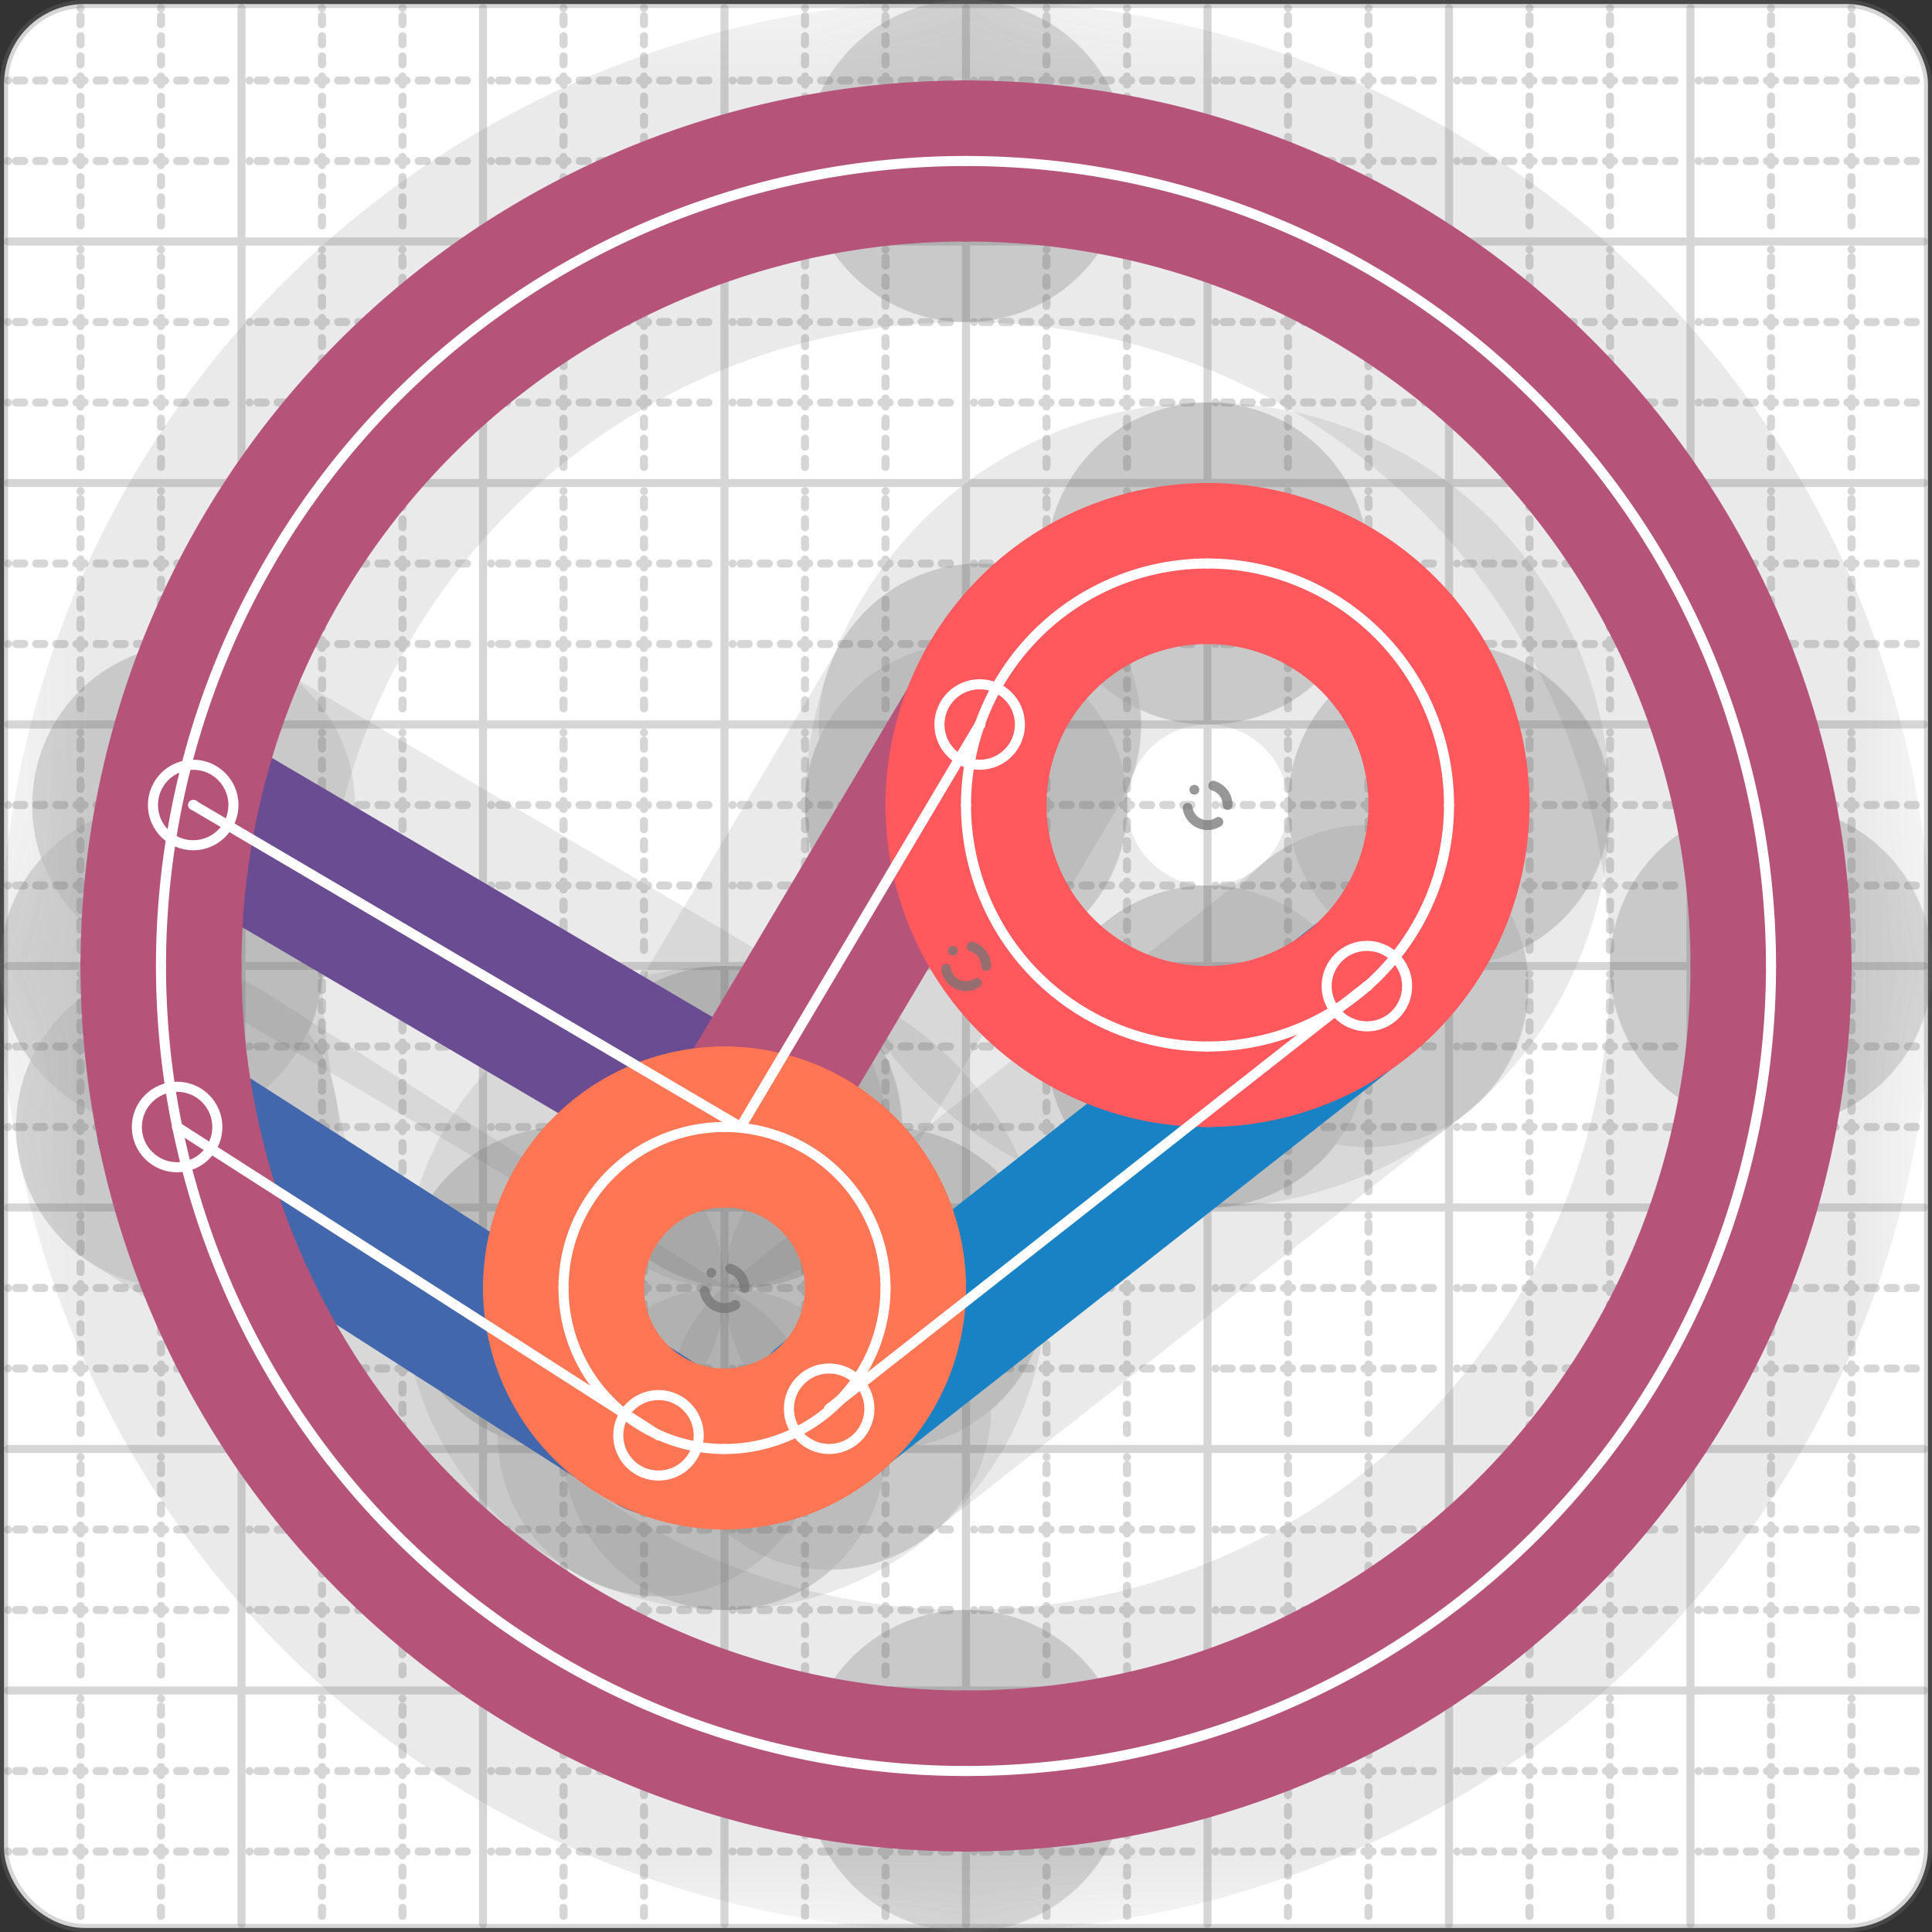 <svg xmlns="http://www.w3.org/2000/svg" width="24" height="24" viewBox="0 0 24 24" fill="none" stroke="currentColor" stroke-width="2" stroke-linecap="round" stroke-linejoin="round"><rect x="0" y="0" width="24" height="24" fill="#333333" stroke="none"/><style>
  @media screen and (prefers-color-scheme: light) {
    .svg-preview-grid-rect { fill: none }
  }
  @media screen and (prefers-color-scheme: dark) {
    .svg-preview-grid-rect { fill: none }
    .svg
    .svg-preview-grid-group,
    .svg-preview-radii-group,
    .svg-preview-shadow-mask-group,
    .svg-preview-shadow-group {
      stroke: #fff;
    }
  }
</style><g class="svg-preview-grid-group" stroke-linecap="butt" stroke-width="0.1" stroke="#777" stroke-opacity="0.3"><rect class="svg-preview-grid-rect" width="23.9" height="23.9" x="0.05" y="0.05" rx="1" fill="#fff"></rect><path stroke-dasharray="0 0.1 0.1 0.15 0.1 0.15 0.1 0.15 0.1 0.15 0.1 0.15 0.1 0.15 0.1 0.15 0.1 0.15 0.1 0.15 0.1 0.15 0.1 0.15 0 0.15" stroke-width="0.1" d="M0.1 1h23.8M1 0.1v23.8M0.1 2h23.8M2 0.1v23.8M0.1 4h23.8M4 0.1v23.8M0.1 5h23.8M5 0.1v23.8M0.1 7h23.8M7 0.1v23.8M0.1 8h23.8M8 0.1v23.8M0.1 10h23.8M10 0.1v23.8M0.1 11h23.8M11 0.1v23.8M0.1 13h23.8M13 0.1v23.8M0.1 14h23.8M14 0.1v23.8M0.1 16h23.8M16 0.1v23.8M0.1 17h23.8M17 0.1v23.8M0.1 19h23.8M19 0.1v23.8M0.1 20h23.8M20 0.1v23.8M0.1 22h23.8M22 0.1v23.8M0.1 23h23.8M23 0.1v23.8"></path><path d="M0.1 3h23.8M3 0.1v23.8M0.1 6h23.8M6 0.1v23.8M0.1 9h23.8M9 0.1v23.8M0.1 12h23.8M12 0.1v23.8M0.1 15h23.8M15 0.1v23.8M0.1 18h23.8M18 0.1v23.8M0.1 21h23.8M21 0.1v23.8"></path></g><g class="svg-preview-shadow-mask-group" stroke-width="4" stroke="#777" stroke-opacity="0.15"><mask id="svg-preview-shadow-mask-0" maskUnits="userSpaceOnUse" stroke-opacity="1" stroke-width="4" stroke="#000"><rect x="0" y="0" width="24" height="24" fill="#fff" stroke="none" rx="1"></rect><path d="M10.3 17.5h.01M16.98 12.25h.01"></path></mask><mask id="svg-preview-shadow-mask-1" maskUnits="userSpaceOnUse" stroke-opacity="1" stroke-width="4" stroke="#000"><rect x="0" y="0" width="24" height="24" fill="#fff" stroke="none" rx="1"></rect><path d="M2.2 14h.01M8.18 17.83h.01"></path></mask><mask id="svg-preview-shadow-mask-2" maskUnits="userSpaceOnUse" stroke-opacity="1" stroke-width="4" stroke="#000"><rect x="0" y="0" width="24" height="24" fill="#fff" stroke="none" rx="1"></rect><path d="M2.4 10h.01M9.2 14h.01M12.17 9h.01"></path></mask><mask id="svg-preview-shadow-mask-3" maskUnits="userSpaceOnUse" stroke-opacity="1" stroke-width="4" stroke="#000"><rect x="0" y="0" width="24" height="24" fill="#fff" stroke="none" rx="1"></rect><path d="M12 2h.01M22 12h.01M12 22h.01M2 12h.01"></path></mask><mask id="svg-preview-shadow-mask-4" maskUnits="userSpaceOnUse" stroke-opacity="1" stroke-width="4" stroke="#000"><rect x="0" y="0" width="24" height="24" fill="#fff" stroke="none" rx="1"></rect><path d="M15 7h.01M18 10h.01M15 13h.01M12 10h.01"></path></mask><mask id="svg-preview-shadow-mask-5" maskUnits="userSpaceOnUse" stroke-opacity="1" stroke-width="4" stroke="#000"><rect x="0" y="0" width="24" height="24" fill="#fff" stroke="none" rx="1"></rect><path d="M9 14h.01M11 16h.01M9 18h.01M7 16h.01"></path></mask></g><g class="svg-preview-shadow-group" stroke-width="4" stroke="#777" stroke-opacity="0.15"><path mask="url(#svg-preview-shadow-mask-0)" d="M 10.3 17.5 L 16.98 12.25"></path><path mask="url(#svg-preview-shadow-mask-1)" d="M 2.2 14 L 8.18 17.83"></path><path mask="url(#svg-preview-shadow-mask-2)" d="M 2.4 10 L 9.2 14"></path><path mask="url(#svg-preview-shadow-mask-2)" d="M 9.2 14 L 12.17 9"></path><path mask="url(#svg-preview-shadow-mask-3)" d="M 12 2 A10 10 0 0 1 22 12"></path><path mask="url(#svg-preview-shadow-mask-3)" d="M 22 12 A10 10 0 0 1 12 22"></path><path mask="url(#svg-preview-shadow-mask-3)" d="M 12 22 A10 10 0 0 1 2 12"></path><path mask="url(#svg-preview-shadow-mask-3)" d="M 2 12 A10 10 0 0 1 12 2"></path><path mask="url(#svg-preview-shadow-mask-4)" d="M 15 7 A3 3 0 0 1 18 10"></path><path mask="url(#svg-preview-shadow-mask-4)" d="M 18 10 A3 3 0 0 1 15 13"></path><path mask="url(#svg-preview-shadow-mask-4)" d="M 15 13 A3 3 0 0 1 12 10"></path><path mask="url(#svg-preview-shadow-mask-4)" d="M 12 10 A3 3 0 0 1 15 7"></path><path mask="url(#svg-preview-shadow-mask-5)" d="M 9 14 A2 2 0 0 1 11 16"></path><path mask="url(#svg-preview-shadow-mask-5)" d="M 11 16 A2 2 0 0 1 9 18"></path><path mask="url(#svg-preview-shadow-mask-5)" d="M 9 18 A2 2 0 0 1 7 16"></path><path mask="url(#svg-preview-shadow-mask-5)" d="M 7 16 A2 2 0 0 1 9 14"></path><path d="M10.3 17.5h.01M16.98 12.25h.01M2.2 14h.01M8.18 17.83h.01M2.4 10h.01M9.2 14h.01M12.17 9h.01M12 2h.01M22 12h.01M12 22h.01M2 12h.01M15 7h.01M18 10h.01M15 13h.01M12 10h.01M9 14h.01M11 16h.01M9 18h.01M7 16h.01"></path></g><g class="svg-preview-handles-group" stroke-width="0.12" stroke="#777" stroke-opacity="0.6"></g><g class="svg-preview-colored-path-group"><path d="M 10.3 17.5 L 16.98 12.25" stroke="#1982c4"></path><path d="M 2.2 14 L 8.18 17.83" stroke="#4267AC"></path><path d="M 2.4 10 L 9.2 14" stroke="#6a4c93"></path><path d="M 9.2 14 L 12.17 9" stroke="#B55379"></path><path d="M 12 2 A10 10 0 0 1 22 12" stroke="#B55379"></path><path d="M 22 12 A10 10 0 0 1 12 22" stroke="#B55379"></path><path d="M 12 22 A10 10 0 0 1 2 12" stroke="#B55379"></path><path d="M 2 12 A10 10 0 0 1 12 2" stroke="#B55379"></path><path d="M 15 7 A3 3 0 0 1 18 10" stroke="#FF595E"></path><path d="M 18 10 A3 3 0 0 1 15 13" stroke="#FF595E"></path><path d="M 15 13 A3 3 0 0 1 12 10" stroke="#FF595E"></path><path d="M 12 10 A3 3 0 0 1 15 7" stroke="#FF595E"></path><path d="M 9 14 A2 2 0 0 1 11 16" stroke="#FF7655"></path><path d="M 11 16 A2 2 0 0 1 9 18" stroke="#FF7655"></path><path d="M 9 18 A2 2 0 0 1 7 16" stroke="#FF7655"></path><path d="M 7 16 A2 2 0 0 1 9 14" stroke="#FF7655"></path></g><g class="svg-preview-radii-group" stroke-width="0.12" stroke-dasharray="0 0.25 0.25" stroke="#777" stroke-opacity="0.3"><circle cy="12" cx="12" r="0.25" stroke-dasharray="0"></circle><circle cy="12" cx="12" r="10"></circle><circle cy="12" cx="12" r="0.25" stroke-dasharray="0"></circle><circle cy="12" cx="12" r="10"></circle><circle cy="12" cx="12" r="0.25" stroke-dasharray="0"></circle><circle cy="12" cx="12" r="10"></circle><circle cy="12" cx="12" r="0.25" stroke-dasharray="0"></circle><circle cy="12" cx="12" r="10"></circle><circle cy="10" cx="15" r="0.25" stroke-dasharray="0"></circle><circle cy="10" cx="15" r="3"></circle><circle cy="10" cx="15" r="0.25" stroke-dasharray="0"></circle><circle cy="10" cx="15" r="3"></circle><circle cy="10" cx="15" r="0.25" stroke-dasharray="0"></circle><circle cy="10" cx="15" r="3"></circle><circle cy="10" cx="15" r="0.25" stroke-dasharray="0"></circle><circle cy="10" cx="15" r="3"></circle><circle cy="16" cx="9" r="0.25" stroke-dasharray="0"></circle><circle cy="16" cx="9" r="2"></circle><circle cy="16" cx="9" r="0.25" stroke-dasharray="0"></circle><circle cy="16" cx="9" r="2"></circle><circle cy="16" cx="9" r="0.25" stroke-dasharray="0"></circle><circle cy="16" cx="9" r="2"></circle><circle cy="16" cx="9" r="0.25" stroke-dasharray="0"></circle><circle cy="16" cx="9" r="2"></circle></g><g class="svg-preview-control-path-marker-mask-group" stroke-width="1" stroke="#000"><mask id="svg-preview-control-path-marker-mask-0" maskUnits="userSpaceOnUse"><rect x="0" y="0" width="24" height="24" fill="#fff" stroke="none" rx="1"></rect><path d="M10.3 17.5h.01"></path><path d="M16.98 12.25h.01"></path></mask><mask id="svg-preview-control-path-marker-mask-1" maskUnits="userSpaceOnUse"><rect x="0" y="0" width="24" height="24" fill="#fff" stroke="none" rx="1"></rect><path d="M2.2 14h.01"></path><path d="M8.18 17.83h.01"></path></mask><mask id="svg-preview-control-path-marker-mask-2" maskUnits="userSpaceOnUse"><rect x="0" y="0" width="24" height="24" fill="#fff" stroke="none" rx="1"></rect><path d="M2.4 10h.01"></path><path d="M9.2 14h.01"></path></mask><mask id="svg-preview-control-path-marker-mask-3" maskUnits="userSpaceOnUse"><rect x="0" y="0" width="24" height="24" fill="#fff" stroke="none" rx="1"></rect><path d="M9.2 14h.01"></path><path d="M12.17 9h.01"></path></mask></g><g class="svg-preview-control-path-group" stroke="#fff" stroke-width="0.125"><path mask="url(#svg-preview-control-path-marker-mask-0)" d="M 10.3 17.5 L 16.98 12.25"></path><path mask="url(#svg-preview-control-path-marker-mask-1)" d="M 2.2 14 L 8.18 17.83"></path><path mask="url(#svg-preview-control-path-marker-mask-2)" d="M 2.4 10 L 9.2 14"></path><path mask="url(#svg-preview-control-path-marker-mask-3)" d="M 9.2 14 L 12.17 9"></path><path d="M 12 2 A10 10 0 0 1 22 12"></path><path d="M 22 12 A10 10 0 0 1 12 22"></path><path d="M 12 22 A10 10 0 0 1 2 12"></path><path d="M 2 12 A10 10 0 0 1 12 2"></path><path d="M 15 7 A3 3 0 0 1 18 10"></path><path d="M 18 10 A3 3 0 0 1 15 13"></path><path d="M 15 13 A3 3 0 0 1 12 10"></path><path d="M 12 10 A3 3 0 0 1 15 7"></path><path d="M 9 14 A2 2 0 0 1 11 16"></path><path d="M 11 16 A2 2 0 0 1 9 18"></path><path d="M 9 18 A2 2 0 0 1 7 16"></path><path d="M 7 16 A2 2 0 0 1 9 14"></path></g><g class="svg-preview-control-path-marker-group" stroke="#fff" stroke-width="0.125"><path d="M10.3 17.5h.01M16.98 12.25h.01M2.2 14h.01M8.18 17.83h.01M2.4 10h.01M9.2 14h.01M9.2 14h.01M12.17 9h.01"></path><circle cx="10.3" cy="17.5" r="0.5"></circle><circle cx="16.98" cy="12.25" r="0.5"></circle><circle cx="2.2" cy="14" r="0.5"></circle><circle cx="8.18" cy="17.83" r="0.5"></circle><circle cx="2.4" cy="10" r="0.5"></circle><circle cx="12.17" cy="9" r="0.5"></circle></g><g class="svg-preview-handles-group" stroke-width="0.12" stroke="#FFF" stroke-opacity="0.3"></g></svg>